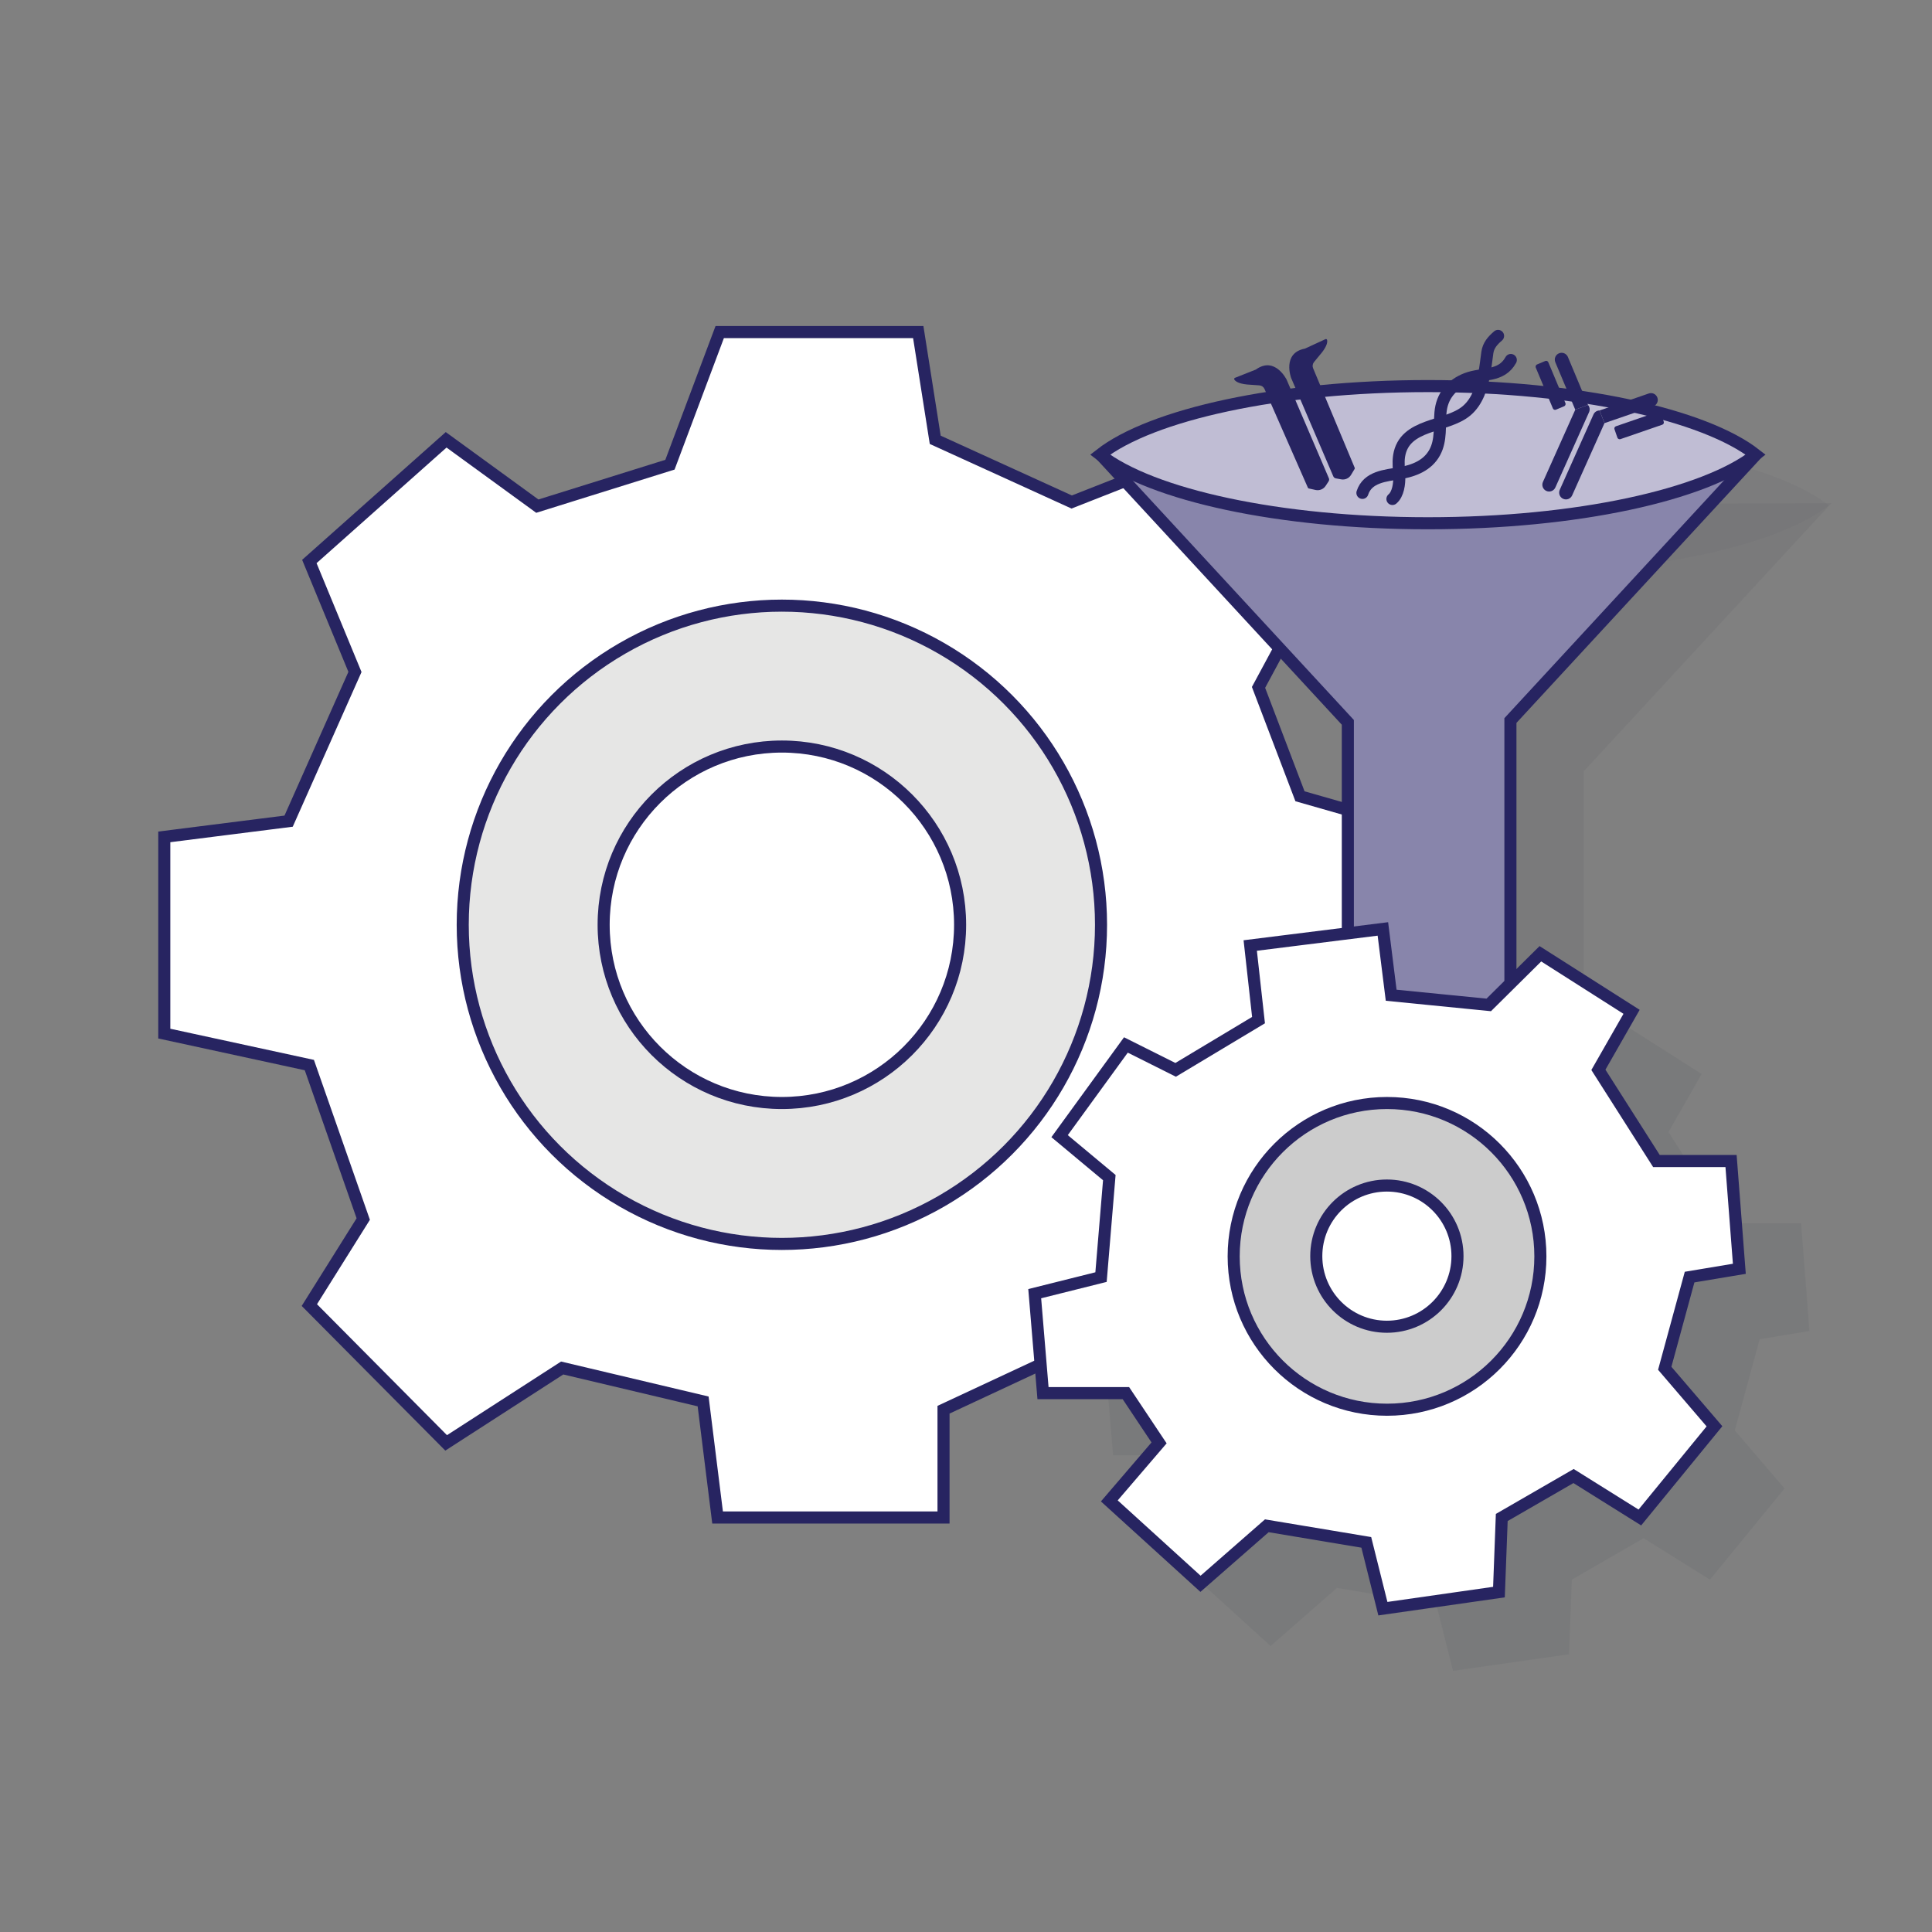 <?xml version="1.0" encoding="UTF-8"?>
<svg id="Tools" xmlns="http://www.w3.org/2000/svg" viewBox="0 0 680.31 680.31">
  <rect x="0" y="0" width="680.31" height="680.31" fill="#808080" stroke="none"/>
  <defs>
    <style>
      .cls-1 {
        fill: #272461;
      }

      .cls-2 {
        fill: none;
        stroke-linecap: round;
      }

      .cls-2, .cls-3, .cls-4, .cls-5, .cls-6, .cls-7 {
        stroke: #272461;
        stroke-miterlimit: 10;
        stroke-width: 4.25px;
      }

      .cls-3 {
        fill: #8885ab;
      }

      .cls-4 {
        fill: #c0bdd4;
      }

      .cls-5 {
        fill: #ccc;
      }

      .cls-6 {
        fill: #fff;
      }

      .cls-7 {
        fill: #e6e6e5;
      }

      .cls-8 {
        opacity: .32;
      }

      .cls-8, .cls-9, .cls-10 {
        fill: #6d6e71;
      }

      .cls-9 {
        opacity: .31;
      }

      .cls-10 {
        opacity: .23;
      }
    </style>
  </defs>
  <path class="cls-8" d="m413.14,177.82l87.25,94.47v128.07s33.17,13.79,57.25-.64v-128.07l87.25-94.47"/>
  <path class="cls-10" d="m644.01,177.98c-18.02,14.13-62.92,24.15-115.43,24.15s-97.41-10.02-115.43-24.15c18.02-14.13,62.92-24.15,115.43-24.15s97.41,10.02,115.43,24.15Z"/>
  <polygon class="cls-9" points="415.3 436.56 397.78 421.97 421.13 389.86 438.65 398.61 467.84 381.1 464.92 354.83 511.63 348.99 514.54 372.34 548.91 375.75 567.09 357.75 599.2 378.18 587.52 398.61 607.95 430.72 634.23 430.72 637.14 468.67 619.63 471.59 610.87 503.7 628.39 524.13 602.12 556.24 578.76 541.65 553.48 556.24 552.49 582.51 511.63 588.35 505.79 565 470.76 559.16 447.41 579.6 415.3 550.4 432.81 529.97 421.13 512.46 391.94 512.46 389.02 477.43 412.38 471.59 415.3 436.56"/>
  <polygon class="cls-6" points="124.99 236.61 108.93 197.72 157.1 154.87 189.21 178.23 235.91 163.63 253.43 116.93 323.34 116.93 329.32 154.87 377.37 176.77 425.65 157.79 466.52 198.66 443.16 242.05 457.76 280.39 498.63 292.07 498.63 341.79 376.03 475.97 332.24 496.4 332.24 534.35 252.68 534.35 247.59 493.48 197.96 481.71 157.1 508.08 108.93 459.55 127.91 429.26 108.93 375.04 57.85 363.96 57.85 294.69 101.63 289.15 124.99 236.61"/>
  <path class="cls-3" d="m387.36,159.89l87.25,94.47v128.07s33.17,13.79,57.25-.64v-128.07l87.25-94.47"/>
  <polygon class="cls-6" points="390.62 414.67 373.11 400.07 396.46 367.96 413.97 376.72 443.16 359.21 440.24 332.94 486.95 327.1 489.87 350.45 524.23 353.86 542.41 335.85 574.52 356.29 562.84 376.72 583.28 408.83 609.55 408.83 612.47 446.78 594.95 449.7 586.2 481.81 603.71 502.24 577.44 534.35 554.09 519.75 528.81 534.35 527.82 560.62 486.95 566.46 481.11 543.11 446.08 537.27 422.73 557.7 390.62 528.51 408.14 508.08 396.46 490.56 367.27 490.56 364.35 455.54 387.7 449.7 390.62 414.67"/>
  <circle class="cls-7" cx="275.32" cy="325.64" r="112.38"/>
  <circle class="cls-5" cx="488.41" cy="442.4" r="54"/>
  <circle class="cls-6" cx="275.32" cy="325.64" r="62.76"/>
  <circle class="cls-6" cx="488.36" cy="442.32" r="24.86"/>
  <path class="cls-4" d="m618.23,160.1c-18.02,14.13-62.92,24.15-115.43,24.15s-97.41-10.02-115.43-24.15c18.02-14.13,62.92-24.15,115.43-24.15s97.41,10.02,115.43,24.15Z"/>
  <g>
    <path class="cls-2" d="m479.74,173.56c1.82-5.68,8.19-6.1,13.14-6.93,4.95-.84,9.85-2.7,12.36-7.37,2.31-4.3,1.59-9.32,1.99-13.99.49-5.73,3.8-9.8,9.14-11.87,5.62-2.17,12.26-.46,15.63-6.64"/>
    <path class="cls-2" d="m527.51,118.28c-1.95,1.68-3.43,3.35-3.78,5.91-.33,2.44-.61,4.88-1.05,7.3-.87,4.78-2.38,9.85-6.22,13.12-7.06,6.02-21.97,4.3-23.8,15.94-.38,2.42-.02,4.85.06,7.27s-.36,6.18-2.41,7.88"/>
  </g>
  <g>
    <g>
      <path class="cls-1" d="m469.51,167.78l-14.87-34.7s-3.28-8.79,4.88-10.33l7.2-3.32c.23-.11.51.01.58.26.16.62.1,1.96-1.81,4.42l-2.79,3.38c-.5.61-.63,1.45-.32,2.18l14.65,35.05c.05.13.04.28-.03.4l-1.25,2.09c-.72,1.21-2.12,1.84-3.51,1.58l-1.89-.35c-.37-.07-.68-.32-.83-.66Z"/>
      <line class="cls-1" x1="474.2" y1="168.56" x2="477.18" y2="175.52"/>
    </g>
    <g>
      <path class="cls-1" d="m467.94,168.42l-14.87-34.7s-4.11-8.44-10.85-3.59l-7.37,2.92c-.24.09-.34.38-.21.6.33.54,1.35,1.42,4.45,1.74l4.38.31c.79.06,1.48.54,1.8,1.27l15.28,34.78c.06.13.17.22.31.25l2.37.53c1.37.31,2.8-.27,3.57-1.45l1.05-1.61c.2-.31.24-.71.09-1.05Z"/>
      <line class="cls-1" x1="465.27" y1="172.46" x2="468.25" y2="179.42"/>
    </g>
  </g>
  <g>
    <g>
      <path class="cls-1" d="m559.19,142.61c.59.67.75,1.65.37,2.51l-11.88,26.54c-.54,1.21-1.97,1.75-3.17,1.21-1.21-.54-1.74-1.96-1.2-3.17l11.39-25.44"/>
      <path class="cls-1" d="m554.69,144.26l-7.02-16.71c-.51-1.23.07-2.63,1.29-3.14.64-.26,1.32-.24,1.9.02.54.24.98.68,1.23,1.25l7.09,16.93"/>
    </g>
    <rect class="cls-1" x="537.36" y="133.3" width="17.26" height="4.8" rx=".82" ry=".82" transform="translate(460.01 -420.3) rotate(67.25)"/>
    <g>
      <path class="cls-1" d="m563.23,144.54c-.89,0-1.73.53-2.12,1.4l-11.88,26.54c-.54,1.21,0,2.63,1.21,3.17s2.62,0,3.16-1.22l11.39-25.44"/>
      <path class="cls-1" d="m565,148.99l17.14-5.9c1.25-.44,1.92-1.8,1.48-3.05-.23-.65-.7-1.14-1.28-1.41-.54-.24-1.16-.28-1.75-.08l-17.35,5.99"/>
    </g>
    <rect class="cls-1" x="568.54" y="147.38" width="17.26" height="4.8" rx=".82" ry=".82" transform="translate(1171.65 103.33) rotate(160.98)"/>
    <line class="cls-1" x1="556.63" y1="151.65" x2="558.24" y2="152.37"/>
    <line class="cls-1" x1="555.66" y1="153.81" x2="557.27" y2="154.53"/>
  </g>
</svg>